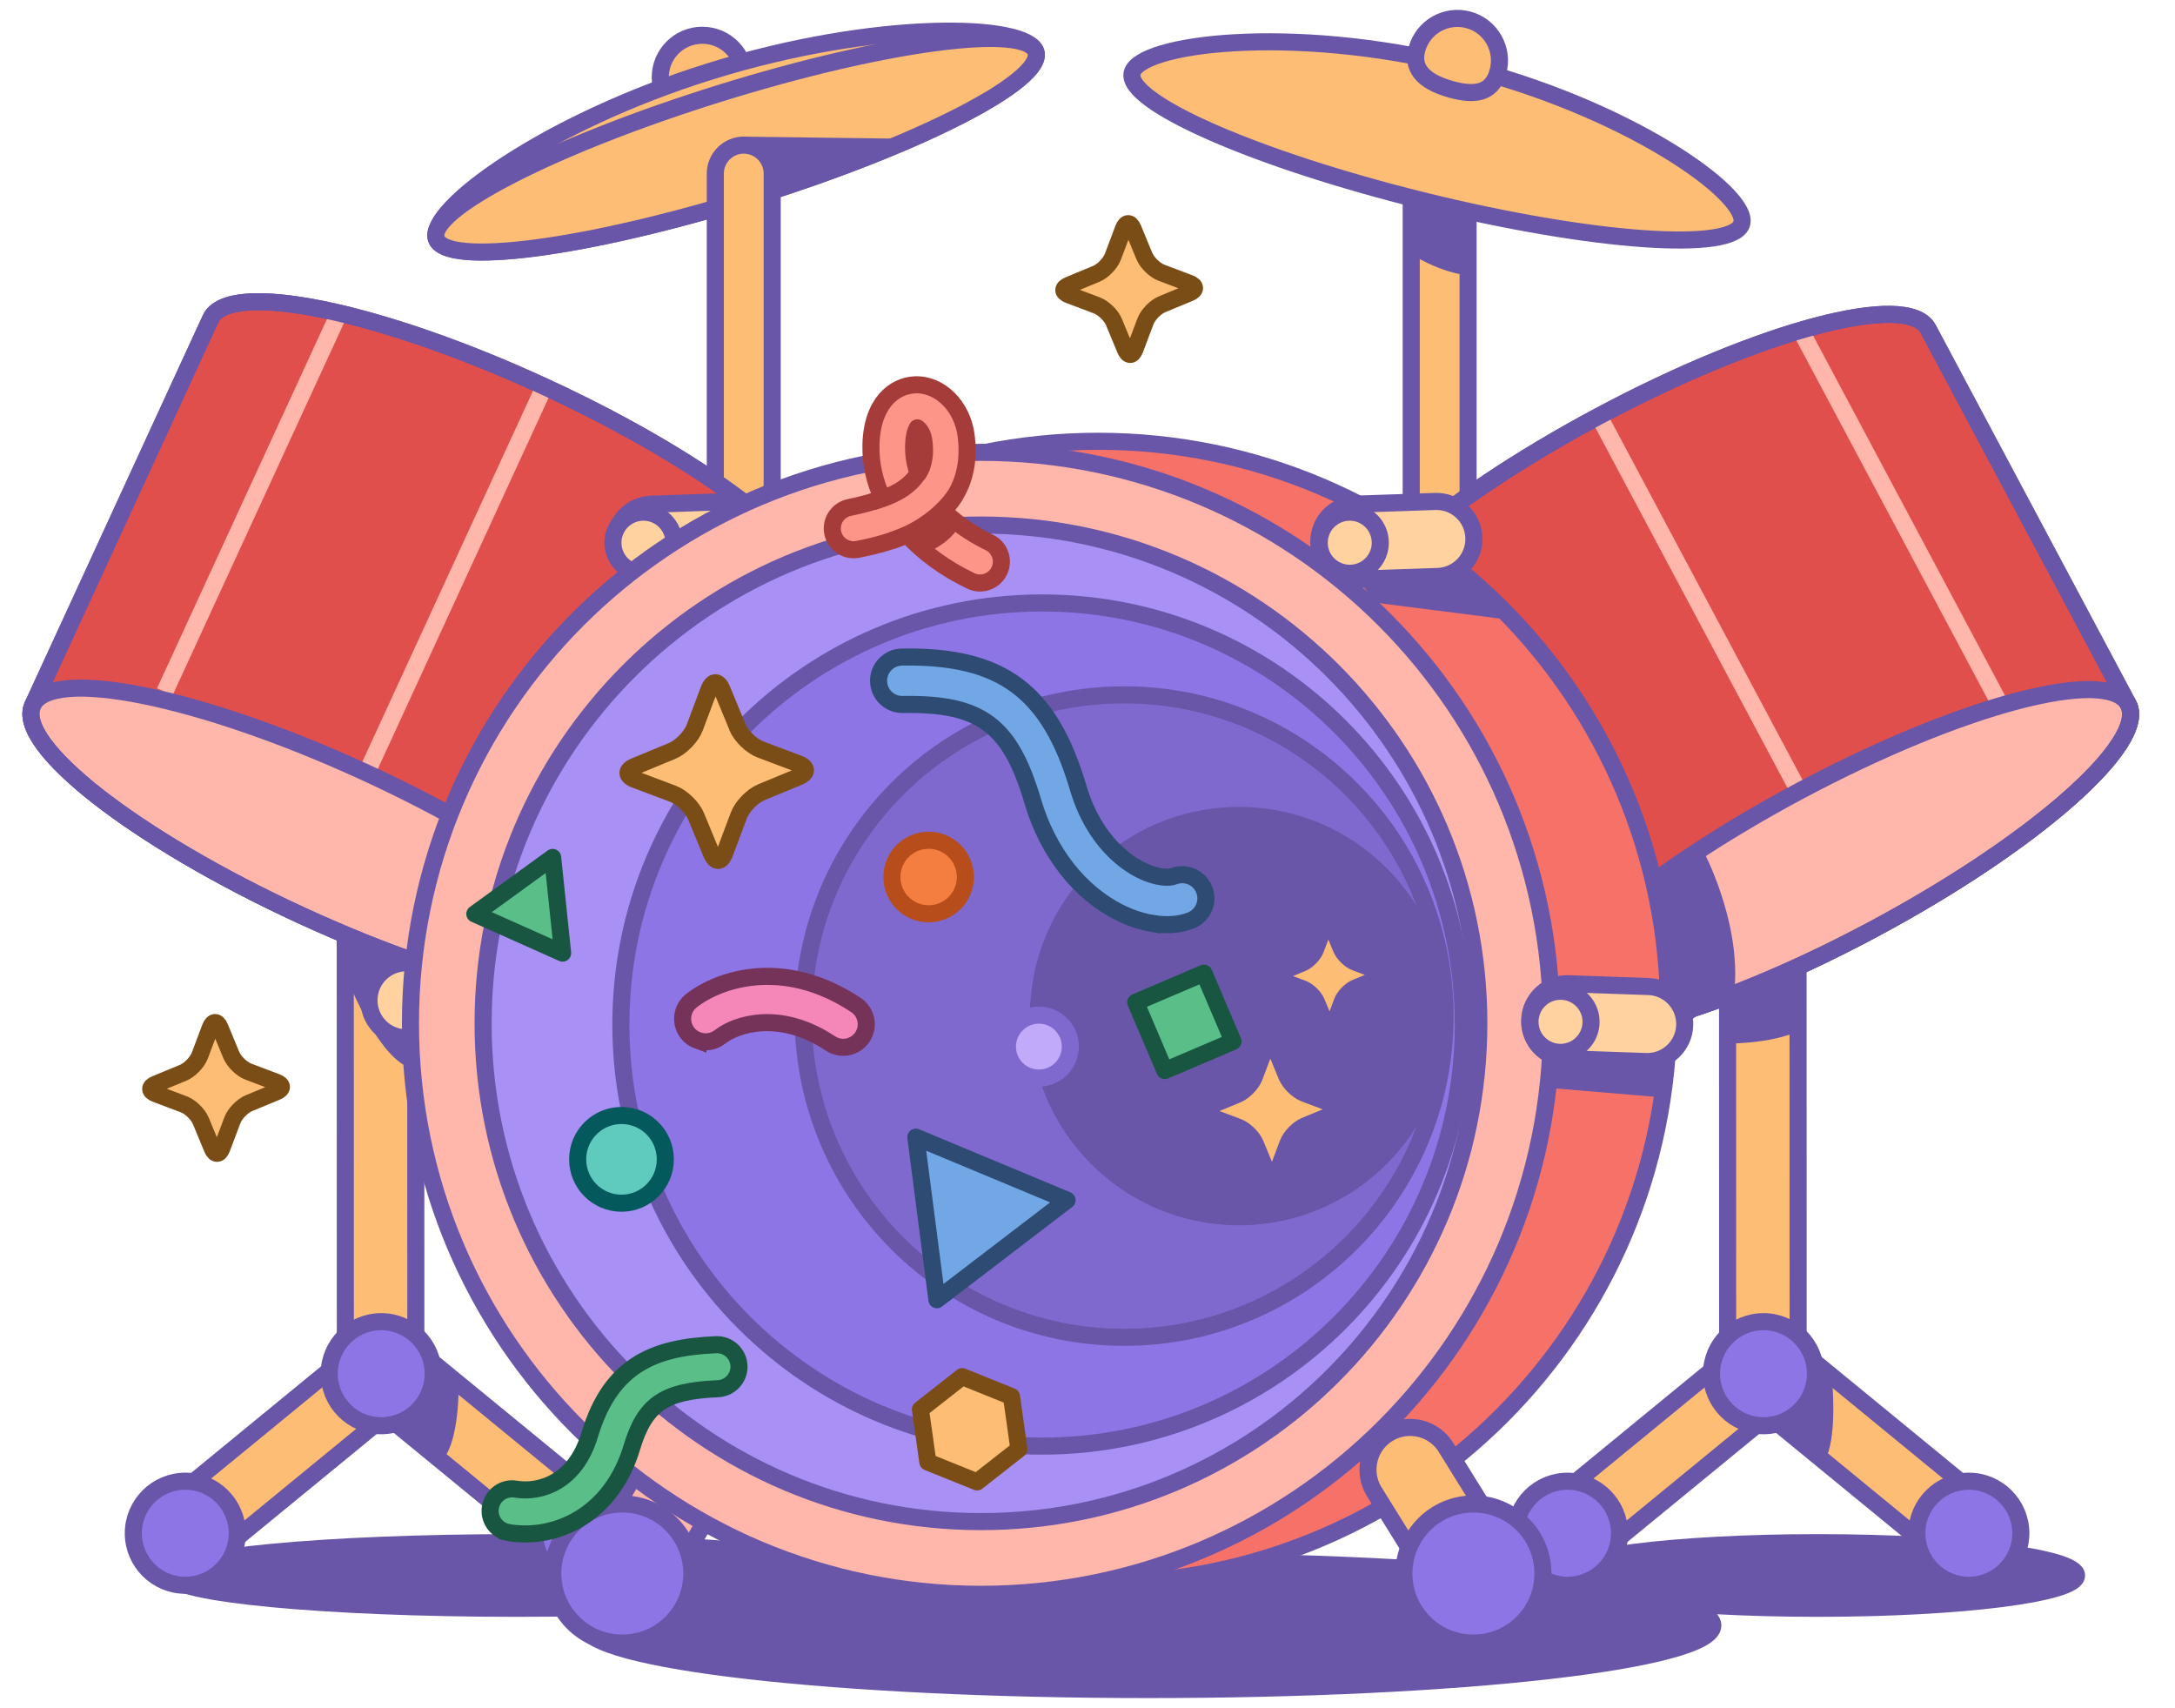 <svg width="191" height="150" viewBox="0 0 191 150" fill="none" xmlns="http://www.w3.org/2000/svg">
	<path d="M126.425 12.841C127.802 12.841 128.921 13.961 128.921 15.339V116.888H123.928V15.339C123.928 13.961 125.047 12.841 126.425 12.841Z" fill="#FDBD74" stroke="#6956A8" stroke-width="1.5" stroke-linecap="round" stroke-linejoin="round" />
	<path d="M61.674 10.489C63.714 10.489 65.368 8.834 65.368 6.792C65.368 4.751 63.714 3.096 61.674 3.096C59.634 3.096 57.98 4.751 57.98 6.792C57.98 8.834 59.634 10.489 61.674 10.489Z" fill="#FDBD74" stroke="#6956A8" stroke-width="1.5" stroke-linecap="round" stroke-linejoin="round" />
	<path d="M90.967 4.555C91.752 7.075 80.598 12.785 66.059 17.31C51.52 21.835 39.096 23.458 38.315 20.938C37.534 18.418 47.852 10.78 62.391 6.255C76.93 1.73 90.186 2.031 90.967 4.551V4.555Z" fill="#FDBD74" stroke="#6956A8" stroke-width="1.5" stroke-linecap="round" stroke-linejoin="round" />
	<path d="M66.055 17.317C80.596 12.793 91.75 7.083 90.967 4.563C90.184 2.042 77.761 3.667 63.22 8.191C48.679 12.715 37.525 18.426 38.308 20.946C39.091 23.466 51.514 21.841 66.055 17.317Z" fill="#FDBD74" stroke="#6956A8" stroke-width="1.5" stroke-linecap="round" stroke-linejoin="round" />
	<path d="M152.959 19.607C152.329 22.171 139.832 21.29 125.048 17.645C110.265 14 98.789 8.964 99.424 6.401C100.054 3.838 113.306 2.112 128.09 5.762C142.873 9.407 153.594 17.044 152.959 19.607Z" fill="#FDBD74" stroke="#6956A8" stroke-width="1.5" stroke-linecap="round" stroke-linejoin="round" />
	<path d="M65.313 12.743C66.69 12.743 67.81 13.864 67.81 15.242V116.791H62.816V15.242C62.816 13.864 63.936 12.743 65.313 12.743Z" fill="#FDBD74" stroke="#6956A8" stroke-width="1.5" stroke-linecap="round" stroke-linejoin="round" />
	<path d="M159.629 141.218C172.179 141.218 182.353 139.928 182.353 138.337C182.353 136.746 172.179 135.456 159.629 135.456C147.078 135.456 136.904 136.746 136.904 138.337C136.904 139.928 147.078 141.218 159.629 141.218Z" fill="#6956A8" stroke="#6956A8" stroke-width="1.5" stroke-linecap="round" stroke-linejoin="round" />
	<path d="M45.371 141.218C62.144 141.218 75.741 139.928 75.741 138.337C75.741 136.746 62.144 135.456 45.371 135.456C28.599 135.456 15.002 136.746 15.002 138.337C15.002 139.928 28.599 141.218 45.371 141.218Z" fill="#6956A8" stroke="#6956A8" stroke-width="1.5" stroke-linecap="round" stroke-linejoin="round" />
	<path d="M100.868 148.352C128.232 148.352 150.415 145.832 150.415 142.723C150.415 139.615 128.232 137.095 100.868 137.095C73.505 137.095 51.322 139.615 51.322 142.723C51.322 145.832 73.505 148.352 100.868 148.352Z" fill="#6956A8" stroke="#6956A8" stroke-width="1.5" stroke-linecap="round" stroke-linejoin="round" />
	<path d="M154.567 120.044C156.279 120.177 157.772 118.897 157.905 117.189L157.897 74.548C158.03 72.835 156.751 71.341 155.044 71.208C153.332 71.075 151.839 72.354 151.706 74.063L151.715 116.704C151.582 118.417 152.86 119.911 154.567 120.044Z" fill="#FDBD74" stroke="#6956A8" stroke-width="1.5" stroke-linecap="round" stroke-linejoin="round" />
	<path d="M172.354 134.595C173.543 133.358 173.504 131.388 172.264 130.198L157.472 118.07C156.237 116.881 154.267 116.919 153.079 118.16C151.891 119.397 151.929 121.367 153.169 122.556L167.961 134.685C169.197 135.874 171.166 135.835 172.354 134.595Z" fill="#FDBD74" stroke="#6956A8" stroke-width="1.5" stroke-linecap="round" stroke-linejoin="round" />
	<path d="M172.897 139.196C175.418 139.196 177.461 137.15 177.461 134.628C177.461 132.105 175.418 130.06 172.897 130.06C170.376 130.06 168.332 132.105 168.332 134.628C168.332 137.15 170.376 139.196 172.897 139.196Z" fill="#8D75E6" stroke="#6956A8" stroke-width="1.5" stroke-linecap="round" stroke-linejoin="round" />
	<path d="M138.204 134.595C137.016 133.358 137.054 131.388 138.294 130.198L153.086 118.07C154.322 116.881 156.291 116.919 157.479 118.16C158.668 119.397 158.629 121.367 157.389 122.556L142.597 134.685C141.362 135.874 139.392 135.835 138.204 134.595Z" fill="#FDBD74" stroke="#6956A8" stroke-width="1.5" stroke-linecap="round" stroke-linejoin="round" />
	<path d="M137.654 139.196C140.175 139.196 142.219 137.15 142.219 134.628C142.219 132.105 140.175 130.06 137.654 130.06C135.134 130.06 133.09 132.105 133.09 134.628C133.09 137.15 135.134 139.196 137.654 139.196Z" fill="#8D75E6" stroke="#6956A8" stroke-width="1.5" stroke-linecap="round" stroke-linejoin="round" />
	<path d="M154.862 125.187C157.382 125.187 159.426 123.142 159.426 120.619C159.426 118.096 157.382 116.051 154.862 116.051C152.341 116.051 150.297 118.096 150.297 120.619C150.297 123.142 152.341 125.187 154.862 125.187Z" fill="#8D75E6" stroke="#6956A8" stroke-width="1.5" stroke-linecap="round" stroke-linejoin="round" />
	<path d="M33.179 120.044C34.891 120.177 36.383 118.897 36.517 117.189L36.508 74.548C36.641 72.835 35.362 71.341 33.655 71.208C31.943 71.075 30.45 72.354 30.317 74.063L30.326 116.704C30.193 118.417 31.471 119.911 33.179 120.044Z" fill="#FDBD74" stroke="#6956A8" stroke-width="1.5" stroke-linecap="round" stroke-linejoin="round" />
	<path d="M50.966 134.595C52.154 133.358 52.115 131.388 50.876 130.198L36.083 118.07C34.848 116.881 32.879 116.919 31.69 118.16C30.502 119.397 30.541 121.367 31.78 122.556L46.573 134.685C47.808 135.874 49.777 135.835 50.966 134.595Z" fill="#FDBD74" stroke="#6956A8" stroke-width="1.5" stroke-linecap="round" stroke-linejoin="round" />
	<path d="M51.514 139.196C54.035 139.196 56.078 137.15 56.078 134.628C56.078 132.105 54.035 130.06 51.514 130.06C48.993 130.06 46.949 132.105 46.949 134.628C46.949 137.15 48.993 139.196 51.514 139.196Z" fill="#8D75E6" stroke="#6956A8" stroke-width="1.5" stroke-linecap="round" stroke-linejoin="round" />
	<path d="M16.815 134.595C15.627 133.358 15.666 131.388 16.905 130.198L31.698 118.07C32.933 116.881 34.902 116.919 36.091 118.16C37.279 119.397 37.24 121.367 36.001 122.556L21.208 134.685C19.973 135.874 18.004 135.835 16.815 134.595Z" fill="#FDBD74" stroke="#6956A8" stroke-width="1.5" stroke-linecap="round" stroke-linejoin="round" />
	<path d="M16.272 139.196C18.793 139.196 20.836 137.15 20.836 134.628C20.836 132.105 18.793 130.06 16.272 130.06C13.751 130.06 11.707 132.105 11.707 134.628C11.707 137.15 13.751 139.196 16.272 139.196Z" fill="#8D75E6" stroke="#6956A8" stroke-width="1.5" stroke-linecap="round" stroke-linejoin="round" />
	<path d="M33.475 125.187C35.996 125.187 38.039 123.142 38.039 120.619C38.039 118.096 35.996 116.051 33.475 116.051C30.954 116.051 28.91 118.096 28.91 120.619C28.91 123.142 30.954 125.187 33.475 125.187Z" fill="#8D75E6" stroke="#6956A8" stroke-width="1.5" stroke-linecap="round" stroke-linejoin="round" />
	<path d="M29.785 82.611V84.131C29.785 84.131 32.75 92.765 36.139 93.825V84.535L29.785 82.611Z" fill="#6956A8" />
	<path d="M2.873 61.932C1.286 65.38 11.835 73.636 26.438 80.363C41.042 87.095 54.165 89.753 55.752 86.305L71.368 52.375C72.956 48.928 62.406 40.672 47.803 33.944C33.2 27.213 20.076 24.555 18.489 28.003L2.873 61.932Z" fill="#E14F4C" stroke="#6956A8" stroke-width="1.5" stroke-linecap="round" stroke-linejoin="round" />
	<path d="M14.471 60.747L29.636 27.801" stroke="#FFB6AB" stroke-width="1.5" stroke-miterlimit="10" />
	<path d="M49.133 76.92L64.294 43.977" stroke="#FFB6AB" stroke-width="1.5" stroke-miterlimit="10" />
	<path d="M32.451 67.308L47.612 34.361" stroke="#FFB6AB" stroke-width="1.5" stroke-miterlimit="10" />
	<path d="M55.752 86.303C57.34 82.853 46.791 74.6 32.189 67.87C17.587 61.14 4.463 58.48 2.875 61.931C1.287 65.381 11.837 73.634 26.439 80.364C41.04 87.094 54.165 89.753 55.752 86.303Z" fill="#FFB6AB" stroke="#6956A8" stroke-width="1.5" stroke-linecap="round" stroke-linejoin="round" />
	<path d="M2.873 61.932C1.286 65.38 11.835 73.636 26.438 80.363C41.042 87.095 54.165 89.753 55.752 86.305L71.368 52.375C72.956 48.928 62.406 40.672 47.803 33.944C33.2 27.213 20.076 24.555 18.489 28.003L2.873 61.932Z" stroke="#6956A8" stroke-width="1.5" stroke-linecap="round" stroke-linejoin="round" />
	<path d="M135.534 89.276C137.319 92.624 150.266 89.203 164.449 81.625C178.632 74.052 188.684 65.195 186.895 61.842L169.323 28.887C167.538 25.538 154.591 28.959 140.408 36.537C126.225 44.11 116.173 52.967 117.962 56.321L135.534 89.276Z" fill="#E14F4C" stroke="#6956A8" stroke-width="1.5" stroke-linecap="round" stroke-linejoin="round" />
	<path d="M141.603 79.314L124.541 47.312" stroke="#FFB6AB" stroke-width="1.5" stroke-miterlimit="10" />
	<path d="M175.429 61.455L158.363 29.453" stroke="#FFB6AB" stroke-width="1.5" stroke-miterlimit="10" />
	<path d="M157.691 68.946L140.625 36.944" stroke="#FFB6AB" stroke-width="1.5" stroke-miterlimit="10" />
	<path d="M164.45 81.621C178.633 74.045 188.681 65.188 186.894 61.837C185.107 58.486 172.161 61.91 157.978 69.485C143.796 77.06 133.748 85.918 135.535 89.269C137.322 92.62 150.268 89.196 164.45 81.621Z" fill="#FFB6AB" stroke="#6956A8" stroke-width="1.5" stroke-linecap="round" stroke-linejoin="round" />
	<path d="M135.534 89.276C137.319 92.624 150.266 89.203 164.449 81.625C178.632 74.052 188.684 65.195 186.895 61.842L169.323 28.887C167.538 25.538 154.591 28.959 140.408 36.537C126.225 44.11 116.173 52.967 117.962 56.321L135.534 89.276Z" stroke="#6956A8" stroke-width="1.5" stroke-linecap="round" stroke-linejoin="round" />
	<path d="M46.022 88.196L46.022 88.191C46.085 86.374 44.664 84.849 42.848 84.785L35.808 84.539C33.992 84.476 32.468 85.898 32.405 87.716L32.405 87.72C32.341 89.537 33.762 91.062 35.578 91.126L42.618 91.372C44.435 91.435 45.958 90.013 46.022 88.196Z" fill="#FFD29F" stroke="#6956A8" stroke-width="1.5" stroke-linecap="round" stroke-linejoin="round" />
	<path d="M65.433 120.091L65.429 120.089C63.658 119.066 61.394 119.673 60.371 121.445L51.667 136.533C50.645 138.305 51.251 140.571 53.022 141.594L53.026 141.596C54.797 142.62 57.061 142.012 58.083 140.24L66.788 125.152C67.81 123.38 67.204 121.114 65.433 120.091Z" fill="#FFB6AB" stroke="#6956A8" stroke-width="1.5" stroke-linecap="round" stroke-linejoin="round" />
	<path d="M96.436 139.021C124.105 139.021 146.535 116.574 146.535 88.884C146.535 61.194 124.105 38.747 96.436 38.747C68.766 38.747 46.336 61.194 46.336 88.884C46.336 116.574 68.766 139.021 96.436 139.021Z" fill="#F67269" stroke="#6956A8" stroke-width="1.5" stroke-linecap="round" stroke-linejoin="round" />
	<path d="M67.624 47.217L67.624 47.213C67.562 45.395 66.039 43.972 64.223 44.034L57.183 44.274C55.367 44.336 53.944 45.859 54.006 47.677L54.006 47.681C54.068 49.499 55.591 50.922 57.407 50.86L64.447 50.62C66.263 50.558 67.686 49.035 67.624 47.217Z" fill="#FFD29F" stroke="#6956A8" stroke-width="1.5" stroke-linecap="round" stroke-linejoin="round" />
	<path d="M56.505 50.338C57.986 50.338 59.187 49.137 59.187 47.655C59.187 46.173 57.986 44.972 56.505 44.972C55.025 44.972 53.824 46.173 53.824 47.655C53.824 49.137 55.025 50.338 56.505 50.338Z" fill="#FFD29F" stroke="#6956A8" stroke-width="1.5" stroke-linecap="round" stroke-linejoin="round" />
	<path d="M131.492 141.597C133.264 140.576 133.869 138.309 132.847 136.536L127.039 127.189C126.018 125.416 123.753 124.811 121.981 125.832C120.209 126.854 119.604 129.121 120.625 130.894L126.434 140.241C127.455 142.014 129.72 142.619 131.492 141.597Z" fill="#FDBD74" stroke="#6956A8" stroke-width="1.5" stroke-linecap="round" stroke-linejoin="round" />
	<path d="M86.144 139.991C113.814 139.991 136.244 117.544 136.244 89.855C136.244 62.165 113.814 39.718 86.144 39.718C58.475 39.718 36.045 62.165 36.045 89.855C36.045 117.544 58.475 139.991 86.144 139.991Z" fill="#FFB6AB" stroke="#6956A8" stroke-width="1.5" stroke-linecap="round" stroke-linejoin="round" />
	<path d="M86.144 133.607C110.29 133.607 129.864 114.018 129.864 89.854C129.864 65.69 110.29 46.102 86.144 46.102C61.998 46.102 42.424 65.69 42.424 89.854C42.424 114.018 61.998 133.607 86.144 133.607Z" fill="#A990F5" stroke="#6956A8" stroke-width="1.5" stroke-linecap="round" stroke-linejoin="round" />
	<path d="M91.511 126.977C111.939 126.977 128.5 110.404 128.5 89.96C128.5 69.516 111.939 52.943 91.511 52.943C71.082 52.943 54.522 69.516 54.522 89.96C54.522 110.404 71.082 126.977 91.511 126.977Z" fill="#8D75E6" stroke="#6956A8" stroke-width="1.5" stroke-linecap="round" stroke-linejoin="round" />
	<path d="M98.717 117.425C114.284 117.425 126.903 104.797 126.903 89.219C126.903 73.64 114.284 61.012 98.717 61.012C83.15 61.012 70.531 73.64 70.531 89.219C70.531 104.797 83.15 117.425 98.717 117.425Z" fill="#7F69CE" stroke="#6956A8" stroke-width="1.5" stroke-linecap="round" stroke-linejoin="round" />
	<path d="M108.796 106.839C118.52 106.839 126.402 98.95 126.402 89.219C126.402 79.488 118.52 71.6 108.796 71.6C99.072 71.6 91.189 79.488 91.189 89.219C91.189 98.95 99.072 106.839 108.796 106.839Z" fill="#6956A8" stroke="#6956A8" stroke-width="1.5" stroke-linecap="round" stroke-linejoin="round" />
	<path d="M129.388 144.275C132.76 144.275 135.493 141.54 135.493 138.166C135.493 134.792 132.76 132.057 129.388 132.057C126.016 132.057 123.283 134.792 123.283 138.166C123.283 141.54 126.016 144.275 129.388 144.275Z" fill="#8D75E6" stroke="#6956A8" stroke-width="1.5" stroke-linecap="round" stroke-linejoin="round" />
	<path d="M54.648 144.275C58.019 144.275 60.752 141.54 60.752 138.166C60.752 134.792 58.019 132.057 54.648 132.057C51.276 132.057 48.543 134.792 48.543 138.166C48.543 141.54 51.276 144.275 54.648 144.275Z" fill="#8D75E6" stroke="#6956A8" stroke-width="1.5" stroke-linecap="round" stroke-linejoin="round" />
	<path d="M129.43 47.214L129.43 47.21C129.368 45.392 127.846 43.969 126.03 44.031L118.99 44.271C117.173 44.333 115.751 45.856 115.813 47.674L115.813 47.678C115.875 49.496 117.397 50.919 119.214 50.857L126.254 50.617C128.07 50.556 129.492 49.032 129.43 47.214Z" fill="#FFD29F" stroke="#6956A8" stroke-width="1.5" stroke-linecap="round" stroke-linejoin="round" />
	<path d="M118.531 50.338C120.012 50.338 121.212 49.137 121.212 47.655C121.212 46.173 120.012 44.972 118.531 44.972C117.05 44.972 115.85 46.173 115.85 47.655C115.85 49.137 117.05 50.338 118.531 50.338Z" fill="#FFD29F" stroke="#6956A8" stroke-width="1.5" stroke-linecap="round" stroke-linejoin="round" />
	<path d="M147.944 90.034L147.944 90.03C148.007 88.213 146.586 86.688 144.77 86.624L137.73 86.378C135.914 86.315 134.39 87.737 134.327 89.554L134.327 89.559C134.263 91.376 135.684 92.901 137.5 92.965L144.54 93.21C146.356 93.274 147.88 91.852 147.944 90.034Z" fill="#FFD29F" stroke="#6956A8" stroke-width="1.5" stroke-linecap="round" stroke-linejoin="round" />
	<path d="M137.039 92.405C138.52 92.405 139.72 91.203 139.72 89.721C139.72 88.239 138.52 87.038 137.039 87.038C135.558 87.038 134.357 88.239 134.357 89.721C134.357 91.203 135.558 92.405 137.039 92.405Z" fill="#FFD29F" stroke="#6956A8" stroke-width="1.5" stroke-linecap="round" stroke-linejoin="round" />
	<path d="M119.207 50.854L120.837 52.928L133.133 54.495L128.547 50.133L119.207 50.854Z" fill="#6956A8" />
	<path d="M136.929 92.967L136.26 95.543L145.535 96.324L145.762 93.203L136.929 92.967Z" fill="#6956A8" />
	<path d="M101.173 81.083C100.268 80.928 99.324 80.619 98.388 80.16C94.823 78.413 92.018 74.845 90.696 70.371C88.71 63.652 86.145 61.742 79.268 61.858C78.118 61.879 77.174 60.961 77.153 59.81C77.135 58.659 78.049 57.715 79.199 57.693C87.968 57.547 92.164 60.664 94.686 69.186C96.098 73.956 99.028 75.832 100.22 76.416C101.692 77.138 102.721 77.078 103.06 76.944C104.129 76.528 105.334 77.056 105.755 78.129C106.171 79.198 105.643 80.405 104.57 80.826C103.584 81.212 102.413 81.289 101.173 81.079V81.083Z" fill="#71A7E5" stroke="#2E4C73" stroke-width="1.5" stroke-miterlimit="10" />
	<path d="M86.41 51.162C86.032 51.231 85.629 51.188 85.256 51.008C82.982 49.917 81.09 48.53 79.653 46.95C77.967 47.697 76.294 48.041 75.337 48.234C74.325 48.436 73.334 47.788 73.128 46.774C72.922 45.761 73.574 44.77 74.586 44.563C75.736 44.327 76.697 44.057 77.495 43.761C76.804 42.284 76.453 40.717 76.483 39.111C76.551 35.32 78.589 33.877 80.309 33.792C82.54 33.68 84.539 35.668 84.853 38.317C85.209 41.305 84.269 43.383 82.828 44.838C84.325 46.306 86.067 47.242 86.877 47.629C87.808 48.075 88.203 49.196 87.753 50.127C87.482 50.686 86.976 51.05 86.41 51.158V51.162ZM80.554 37.574C80.434 37.763 80.245 38.252 80.228 39.18C80.211 40.043 80.365 40.845 80.635 41.584C81.206 40.691 81.253 39.725 81.137 38.755C81.056 38.055 80.738 37.69 80.558 37.57L80.554 37.574Z" fill="#FE9589" stroke="#A53C3A" stroke-width="1.5" stroke-linejoin="round" />
	<path d="M76.629 44.057C77.5 43.765 80.052 43.168 80.975 40.893" stroke="#A53C3A" stroke-width="1.5" stroke-linejoin="round" />
	<path d="M78.32 47.465C78.32 47.465 81.791 46.495 83.88 43.498" stroke="#A53C3A" stroke-width="1.5" stroke-linejoin="round" />
	<path d="M80.184 47.402L81.548 48.449C81.548 48.449 83.195 47.784 84.07 46.453L82.959 45.427L80.188 47.406L80.184 47.402Z" fill="#A53C3A" />
	<path d="M64.746 63.828C65.072 64.618 65.994 65.515 66.796 65.815L70.121 67.065C70.923 67.365 70.932 67.885 70.142 68.207L66.861 69.563C66.071 69.89 65.175 70.813 64.874 71.62L63.626 74.943C63.326 75.746 62.811 75.754 62.485 74.964L61.129 71.68C60.803 70.886 59.881 69.993 59.078 69.692L55.754 68.439C54.951 68.138 54.943 67.623 55.736 67.296L59.023 65.936C59.812 65.609 60.709 64.686 61.009 63.883L62.257 60.556C62.558 59.753 63.072 59.749 63.398 60.539L64.754 63.823L64.746 63.828Z" fill="#FDBD74" stroke="#7A4D16" stroke-width="1.5" stroke-linejoin="round" />
	<path d="M100.496 22.488C100.736 23.072 101.414 23.729 102.006 23.952L104.452 24.875C105.044 25.098 105.048 25.476 104.464 25.716L102.049 26.717C101.466 26.957 100.809 27.636 100.586 28.228L99.664 30.675C99.441 31.268 99.063 31.272 98.823 30.692L97.823 28.275C97.583 27.691 96.905 27.035 96.313 26.811L93.864 25.888C93.276 25.665 93.267 25.287 93.851 25.047L96.27 24.046C96.85 23.806 97.51 23.123 97.733 22.535L98.656 20.084C98.879 19.495 99.256 19.487 99.496 20.071L100.496 22.492V22.488Z" fill="#FDBD74" stroke="#7A4D16" stroke-width="1.5" stroke-linejoin="round" />
	<path d="M117.793 83.294C117.99 83.77 118.544 84.307 119.024 84.487L121.019 85.239C121.504 85.419 121.508 85.732 121.032 85.925L119.059 86.741C118.582 86.939 118.046 87.493 117.866 87.978L117.115 89.974C116.935 90.455 116.626 90.459 116.429 89.987L115.614 88.012C115.416 87.535 114.863 86.999 114.382 86.819L112.383 86.067C111.903 85.887 111.898 85.578 112.37 85.38L114.344 84.564C114.82 84.367 115.356 83.813 115.536 83.332L116.287 81.332C116.467 80.851 116.776 80.847 116.974 81.319L117.789 83.294H117.793Z" fill="#FDBD74" stroke="#6956A8" stroke-width="1.5" stroke-linejoin="round" />
	<path d="M113.008 94.496C113.257 95.097 113.961 95.779 114.566 96.007L117.092 96.96C117.702 97.192 117.71 97.583 117.105 97.827L114.608 98.858C114.008 99.107 113.326 99.806 113.098 100.42L112.146 102.949C111.914 103.559 111.528 103.567 111.279 102.966L110.25 100.468C110.001 99.862 109.302 99.184 108.688 98.956L106.161 98.003C105.552 97.776 105.548 97.381 106.148 97.136L108.645 96.101C109.246 95.852 109.928 95.148 110.155 94.543L111.108 92.014C111.335 91.404 111.726 91.4 111.974 92.001L113.004 94.5L113.008 94.496Z" fill="#FDBD74" stroke="#6956A8" stroke-width="1.5" stroke-linejoin="round" />
	<path d="M20.311 92.636C20.551 93.22 21.229 93.877 21.821 94.1L24.266 95.023C24.858 95.247 24.862 95.624 24.279 95.865L21.864 96.865C21.28 97.106 20.624 97.784 20.401 98.376L19.478 100.824C19.255 101.416 18.878 101.42 18.637 100.841L17.638 98.424C17.398 97.84 16.72 97.183 16.128 96.96L13.678 96.037C13.09 95.813 13.082 95.436 13.665 95.195L16.085 94.195C16.664 93.954 17.325 93.272 17.548 92.684L18.47 90.232C18.693 89.644 19.071 89.635 19.311 90.219L20.311 92.641V92.636Z" fill="#FDBD74" stroke="#7A4D16" stroke-width="1.5" stroke-linejoin="round" />
	<path d="M65 11.997L79.106 12.177L68.063 17.042C68.063 17.042 68.604 12.839 65.004 11.997H65Z" fill="#6956A8" />
	<path d="M131.546 6.295C131.005 8.261 129.427 8.394 127.457 7.854C125.488 7.313 123.884 6.304 124.424 4.333C124.965 2.362 126.998 1.208 128.963 1.748C130.928 2.289 132.086 4.324 131.546 6.291V6.295Z" fill="#FDBD74" stroke="#6956A8" stroke-width="1.5" stroke-linecap="round" stroke-linejoin="round" />
	<path d="M124.239 18.247L123.729 22.202C123.729 22.202 126.508 24.03 129.07 24.177L128.705 18.977L124.243 18.243L124.239 18.247Z" fill="#6956A8" />
	<path d="M105.725 85.451L99.734 88.007L102.288 94.002L108.279 91.446L105.725 85.451Z" fill="#5ABE89" stroke="#195642" stroke-width="1.5" stroke-linejoin="round" />
	<path d="M61.284 91.365C60.941 91.241 60.623 91.022 60.379 90.713C59.688 89.832 59.838 88.557 60.718 87.866C63.077 86.011 68.77 84.002 75.167 88.248C76.098 88.867 76.351 90.124 75.733 91.056C75.115 91.988 73.858 92.241 72.927 91.623C68.453 88.647 64.622 89.944 63.223 91.047C62.653 91.494 61.919 91.588 61.284 91.361V91.365Z" fill="#F486B8" stroke="#763359" stroke-width="1.5" stroke-miterlimit="10" />
	<path d="M80.426 99.85L82.275 114.125L93.704 105.384L80.426 99.85Z" fill="#71A7E5" stroke="#2E4C73" stroke-width="1.5" stroke-linejoin="round" />
	<path d="M81.548 80.237C83.33 80.237 84.775 78.792 84.775 77.009C84.775 75.226 83.33 73.78 81.548 73.78C79.767 73.78 78.322 75.226 78.322 77.009C78.322 78.792 79.767 80.237 81.548 80.237Z" fill="#F47E3F" stroke="#B74D1A" stroke-width="1.5" stroke-miterlimit="10" />
	<path d="M54.577 105.649C56.702 105.649 58.425 103.925 58.425 101.798C58.425 99.671 56.702 97.947 54.577 97.947C52.451 97.947 50.728 99.671 50.728 101.798C50.728 103.925 52.451 105.649 54.577 105.649Z" fill="#5FCBBF" stroke="#04595D" stroke-width="1.5" stroke-miterlimit="10" />
	<path d="M91.232 94.663C92.757 94.663 93.994 93.426 93.994 91.899C93.994 90.372 92.757 89.134 91.232 89.134C89.706 89.134 88.469 90.372 88.469 91.899C88.469 93.426 89.706 94.663 91.232 94.663Z" fill="#C2AAFA" stroke="#7F69CE" stroke-width="1.5" stroke-miterlimit="10" />
	<path d="M44.545 134.547C43.554 134.324 42.898 133.366 43.065 132.349C43.237 131.297 44.228 130.58 45.283 130.756C47.51 131.121 50.551 130.091 51.782 125.991C53.662 119.731 57.578 118.301 62.881 118.074C63.945 118.031 64.846 118.855 64.893 119.924C64.936 120.989 64.112 121.891 63.044 121.938C58.321 122.135 56.626 123.294 55.481 127.107C54.648 129.872 53.07 132.027 50.916 133.341C49.033 134.487 46.81 134.925 44.657 134.573C44.618 134.569 44.58 134.56 44.545 134.551V134.547Z" fill="#5ABE89" stroke="#195642" stroke-width="1.5" stroke-miterlimit="10" />
	<path d="M88.825 122.624L84.496 120.877L80.828 123.758L81.48 128.377L85.805 130.12L89.477 127.244L88.825 122.624Z" fill="#FDBD74" stroke="#7A4D16" stroke-width="1.5" stroke-linejoin="round" />
	<path d="M38.85 120.482L40.274 121.779C40.274 121.779 40.338 126.437 38.914 128.12L35.357 124.819C35.357 124.819 38.785 122.878 38.85 120.482Z" fill="#6956A8" />
	<path d="M160.184 120.555L160.883 121.13C160.883 121.13 161.33 125.659 160.437 127.832L157.121 125.024C157.121 125.024 160.18 122.345 160.18 120.559L160.184 120.555Z" fill="#6956A8" />
	<path d="M151.438 87.866V91.631C151.438 91.631 155.565 91.722 158.134 90.438V85.114L151.438 87.871V87.866Z" fill="#6956A8" />
	<path d="M145.496 77.317L149.606 74.772C149.606 74.772 152.738 80.649 152.347 86.522L147.941 90.03L146.479 86.917L145.5 77.322L145.496 77.317Z" fill="#6956A8" />
	<path d="M48.531 75.288L41.697 80.247L49.407 83.69L48.531 75.288Z" fill="#5ABE89" stroke="#195642" stroke-width="1.5" stroke-linejoin="round" />
</svg>
